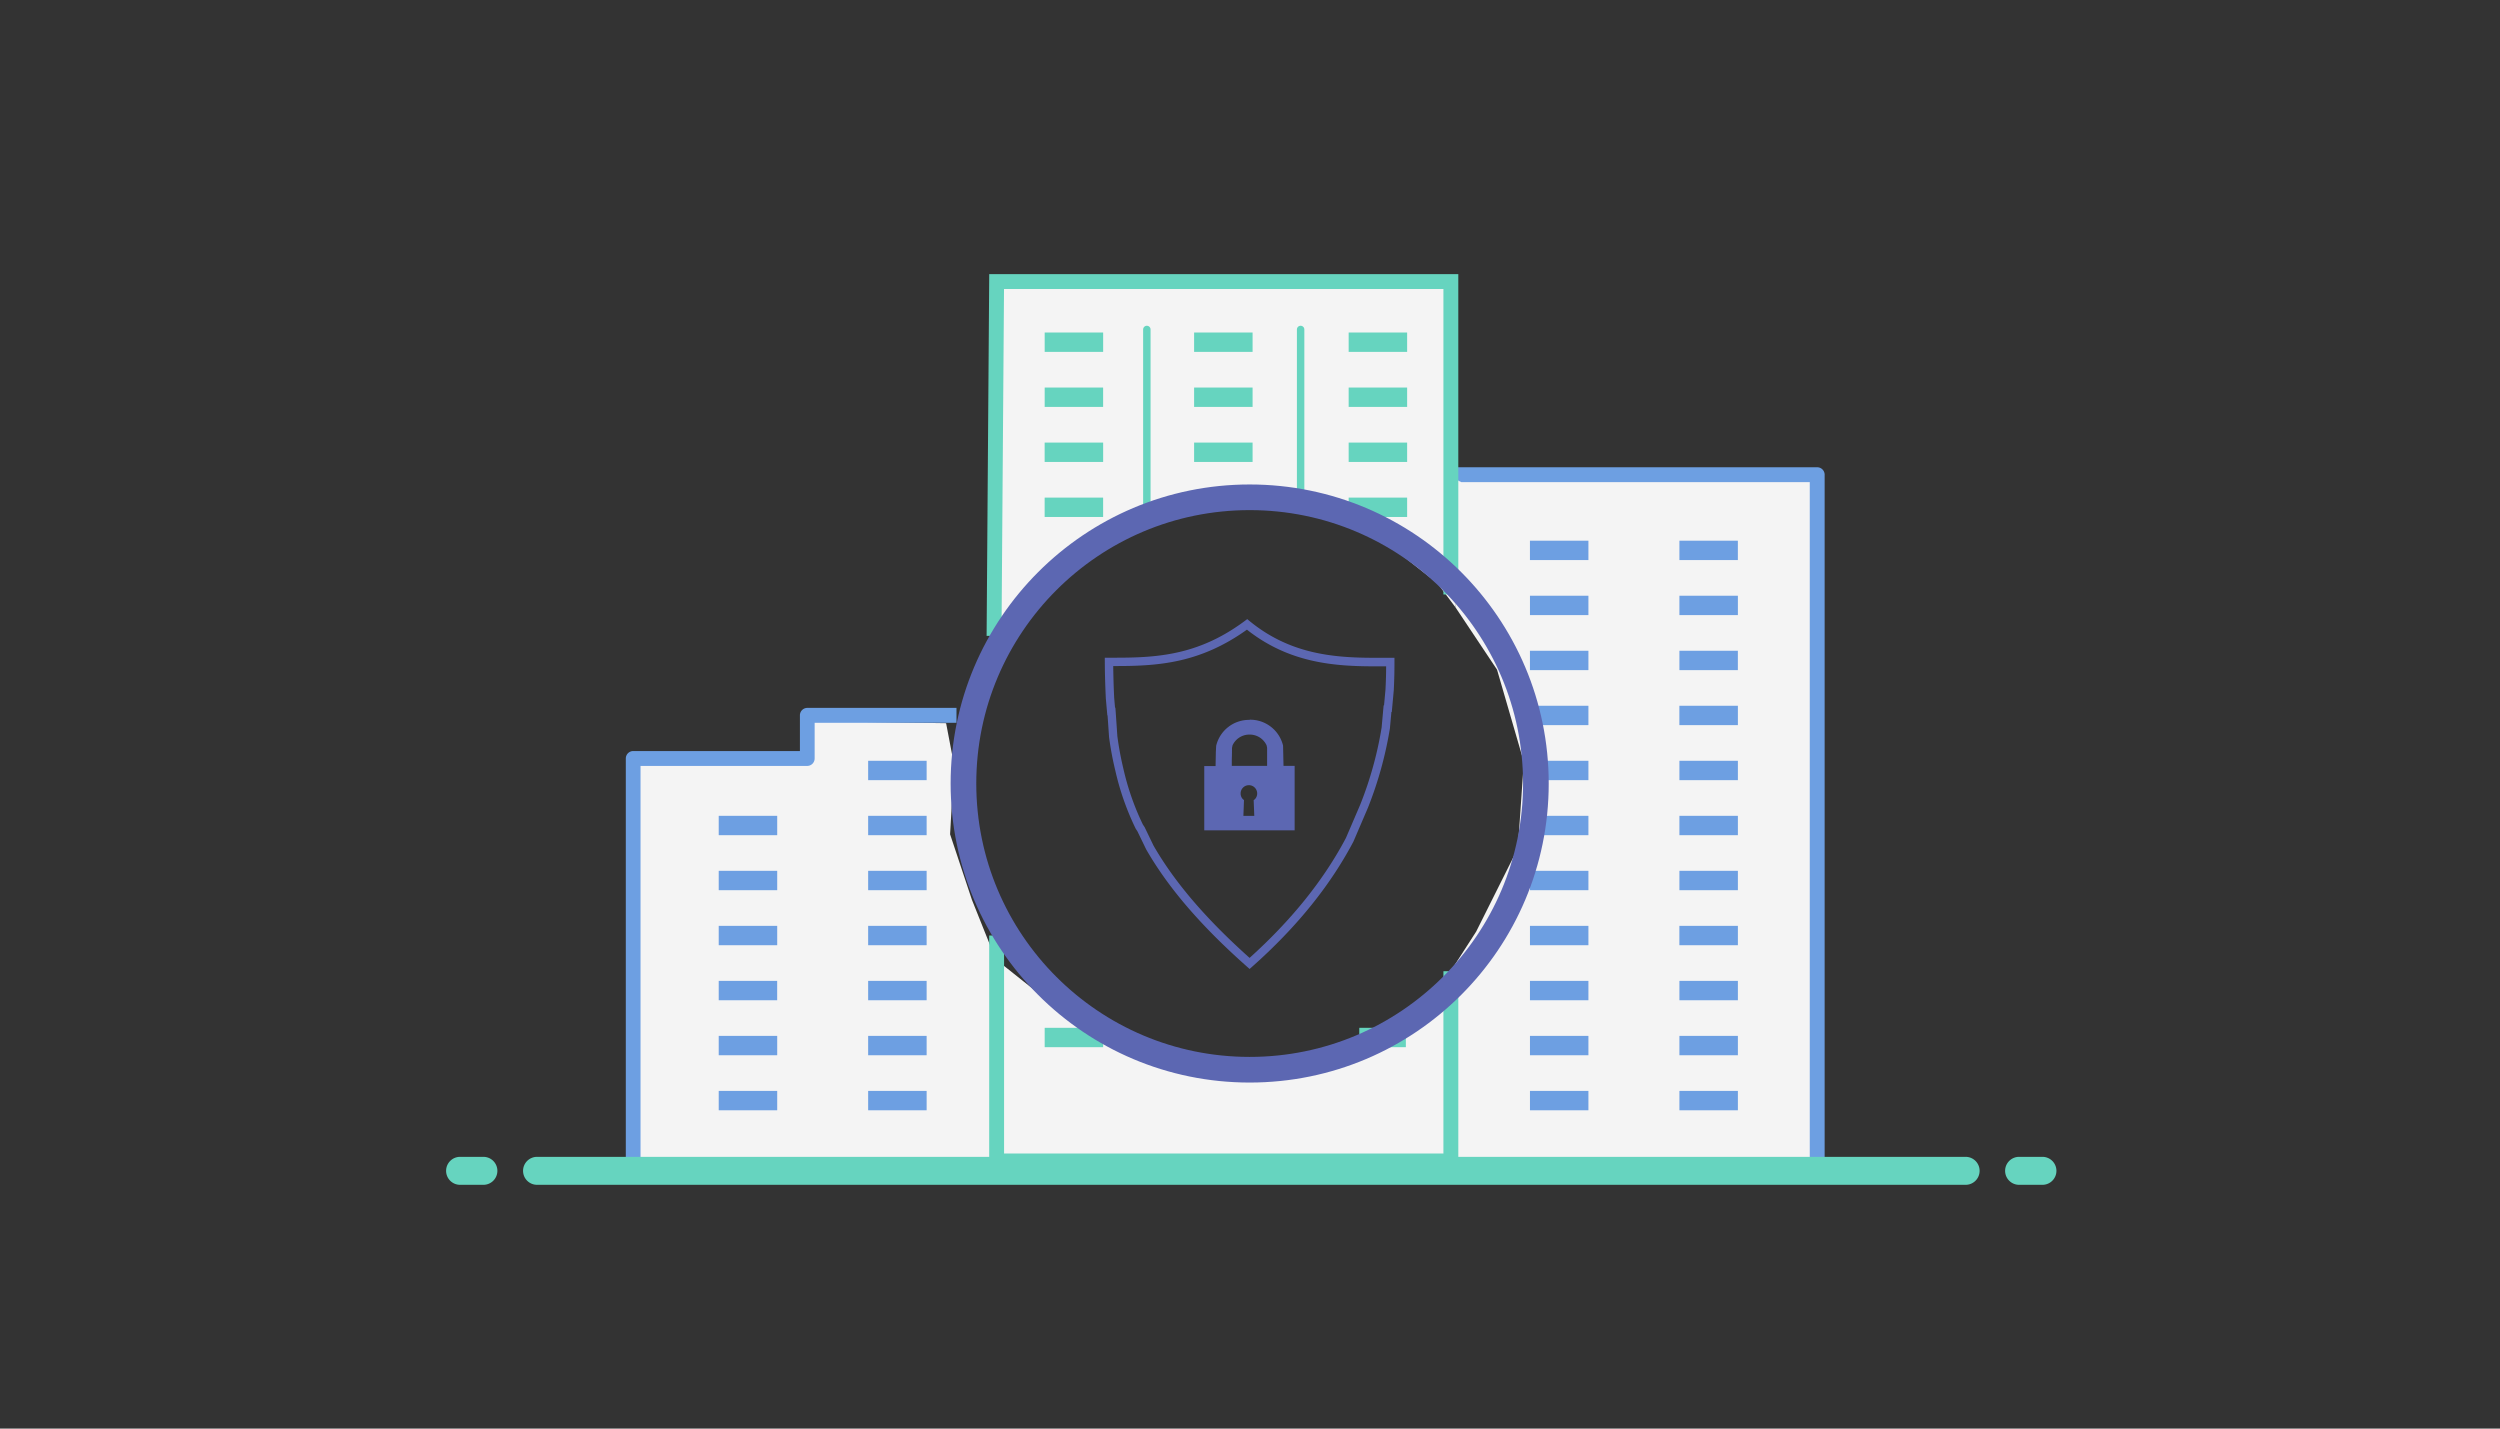 <svg id="90465fc5-473a-4f64-b775-2ca58fa17449" data-name="Layer 6" xmlns="http://www.w3.org/2000/svg" viewBox="0 0 840 480">
  <rect x="0" y="0" width="840" height="480" fill="#333333" stroke="none"/>
  <title>Enterprise Ready</title>
  <polygon points="212.67 391 213.33 255.67 270 255 271.33 242.33 317.89 242.99 320.56 256.99 319.23 280.32 326.56 302.32 334.56 322.32 334.67 391 212.67 391" style="fill: #f4f4f4"/>
  <polygon points="334 93 334 213 348 195 369 178 388 172 406 167 429 169 447 174 464 181 483 196 489 204 487 95 334 93" style="fill: #f4f4f4"/>
  <polygon points="334 378 334.56 322.32 353 337 381 355 417 362 445 355 478 337 487 327 489 392 334.67 391 334 378" style="fill: #f4f4f4"/>
  <polygon points="611 161 485.99 159.46 489 204 503 225 512 256 510 285 496 313 487 327 489 392 610.58 392.58 611 161" style="fill: #f4f4f4"/>
  <path d="M610.58,392.58l-2.5-3.58V162H491l-5-2.5a2.5,2.5,0,0,1,2.5-2.5H610.58a2.5,2.5,0,0,1,2.5,2.5V390.08A2.5,2.5,0,0,1,610.58,392.58Z" style="fill: #6d9fe2"/>
  <path d="M212.77,392.58a2.5,2.5,0,0,1-2.5-2.5V254.85a2.5,2.5,0,0,1,2.5-2.5h56v-12a2.5,2.5,0,0,1,2.5-2.5h50.11v5H273.72v12a2.5,2.5,0,0,1-2.5,2.5h-56V390Z" style="fill: #6d9fe2"/>
  <polygon points="489.99 392.58 332.37 392.58 332.37 314.33 337.37 314.33 337.37 387.58 484.99 387.58 484.99 326.33 489.99 326.33 489.99 392.58" style="fill: #66d4bf"/>
  <g>
    <line x1="514.06" y1="184.93" x2="533.71" y2="184.93" style="fill: none;stroke: #6d9fe2;stroke-miterlimit: 10;stroke-width: 6.508px"/>
    <line x1="514.07" y1="203.42" x2="533.71" y2="203.42" style="fill: none;stroke: #6d9fe2;stroke-miterlimit: 10;stroke-width: 6.508px"/>
    <line x1="514.06" y1="221.91" x2="533.71" y2="221.91" style="fill: none;stroke: #6d9fe2;stroke-miterlimit: 10;stroke-width: 6.508px"/>
    <line x1="514.07" y1="240.39" x2="533.71" y2="240.39" style="fill: none;stroke: #6d9fe2;stroke-miterlimit: 10;stroke-width: 6.508px"/>
    <line x1="514.07" y1="258.88" x2="533.71" y2="258.88" style="fill: none;stroke: #6d9fe2;stroke-miterlimit: 10;stroke-width: 6.508px"/>
    <line x1="514.07" y1="277.37" x2="533.71" y2="277.37" style="fill: none;stroke: #6d9fe2;stroke-miterlimit: 10;stroke-width: 6.508px"/>
    <line x1="514.07" y1="295.85" x2="533.71" y2="295.85" style="fill: none;stroke: #6d9fe2;stroke-miterlimit: 10;stroke-width: 6.508px"/>
    <line x1="514.07" y1="314.34" x2="533.71" y2="314.34" style="fill: none;stroke: #6d9fe2;stroke-miterlimit: 10;stroke-width: 6.508px"/>
    <line x1="514.07" y1="332.83" x2="533.71" y2="332.83" style="fill: none;stroke: #6d9fe2;stroke-miterlimit: 10;stroke-width: 6.508px"/>
    <line x1="514.07" y1="351.31" x2="533.71" y2="351.31" style="fill: none;stroke: #6d9fe2;stroke-miterlimit: 10;stroke-width: 6.508px"/>
    <line x1="514.07" y1="369.8" x2="533.71" y2="369.8" style="fill: none;stroke: #6d9fe2;stroke-miterlimit: 10;stroke-width: 6.508px"/>
  </g>
  <g>
    <line x1="564.28" y1="184.93" x2="583.92" y2="184.93" style="fill: none;stroke: #6d9fe2;stroke-miterlimit: 10;stroke-width: 6.508px"/>
    <line x1="564.28" y1="203.42" x2="583.93" y2="203.42" style="fill: none;stroke: #6d9fe2;stroke-miterlimit: 10;stroke-width: 6.508px"/>
    <line x1="564.28" y1="221.91" x2="583.92" y2="221.91" style="fill: none;stroke: #6d9fe2;stroke-miterlimit: 10;stroke-width: 6.508px"/>
    <line x1="564.27" y1="240.39" x2="583.93" y2="240.39" style="fill: none;stroke: #6d9fe2;stroke-miterlimit: 10;stroke-width: 6.508px"/>
    <line x1="564.28" y1="258.88" x2="583.93" y2="258.88" style="fill: none;stroke: #6d9fe2;stroke-miterlimit: 10;stroke-width: 6.508px"/>
    <line x1="564.28" y1="277.37" x2="583.93" y2="277.37" style="fill: none;stroke: #6d9fe2;stroke-miterlimit: 10;stroke-width: 6.508px"/>
    <line x1="564.28" y1="295.85" x2="583.93" y2="295.85" style="fill: none;stroke: #6d9fe2;stroke-miterlimit: 10;stroke-width: 6.508px"/>
    <line x1="564.27" y1="314.34" x2="583.93" y2="314.34" style="fill: none;stroke: #6d9fe2;stroke-miterlimit: 10;stroke-width: 6.508px"/>
    <line x1="564.28" y1="332.83" x2="583.93" y2="332.83" style="fill: none;stroke: #6d9fe2;stroke-miterlimit: 10;stroke-width: 6.508px"/>
    <line x1="564.28" y1="351.31" x2="583.93" y2="351.31" style="fill: none;stroke: #6d9fe2;stroke-miterlimit: 10;stroke-width: 6.508px"/>
    <line x1="564.28" y1="369.8" x2="583.93" y2="369.8" style="fill: none;stroke: #6d9fe2;stroke-miterlimit: 10;stroke-width: 6.508px"/>
  </g>
  <line x1="437.01" y1="169.67" x2="437.01" y2="110.7" style="fill: none;stroke: #66d4bf;stroke-linecap: round;stroke-miterlimit: 10;stroke-width: 2.5px"/>
  <line x1="385.34" y1="110.7" x2="385.34" y2="173.67" style="fill: none;stroke: #66d4bf;stroke-linecap: round;stroke-miterlimit: 10;stroke-width: 2.5px"/>
  <line x1="351.01" y1="114.98" x2="370.66" y2="114.98" style="fill: none;stroke: #66d4bf;stroke-miterlimit: 10;stroke-width: 6.508px"/>
  <line x1="351.01" y1="133.47" x2="370.65" y2="133.47" style="fill: none;stroke: #66d4bf;stroke-miterlimit: 10;stroke-width: 6.508px"/>
  <line x1="351" y1="151.96" x2="370.66" y2="151.96" style="fill: none;stroke: #66d4bf;stroke-miterlimit: 10;stroke-width: 6.508px"/>
  <line x1="351" y1="170.45" x2="370.65" y2="170.45" style="fill: none;stroke: #66d4bf;stroke-miterlimit: 10;stroke-width: 6.508px"/>
  <line x1="351.01" y1="348.6" x2="370.66" y2="348.6" style="fill: none;stroke: #66d4bf;stroke-miterlimit: 10;stroke-width: 6.508px"/>
  <line x1="456.72" y1="348.6" x2="472.37" y2="348.6" style="fill: none;stroke: #66d4bf;stroke-miterlimit: 10;stroke-width: 6.508px"/>
  <line x1="401.22" y1="114.98" x2="420.87" y2="114.98" style="fill: none;stroke: #66d4bf;stroke-miterlimit: 10;stroke-width: 6.508px"/>
  <line x1="401.22" y1="133.47" x2="420.87" y2="133.47" style="fill: none;stroke: #66d4bf;stroke-miterlimit: 10;stroke-width: 6.508px"/>
  <line x1="401.22" y1="151.96" x2="420.87" y2="151.96" style="fill: none;stroke: #66d4bf;stroke-miterlimit: 10;stroke-width: 6.508px"/>
  <line x1="453.15" y1="114.98" x2="472.8" y2="114.98" style="fill: none;stroke: #66d4bf;stroke-miterlimit: 10;stroke-width: 6.508px"/>
  <line x1="453.15" y1="133.47" x2="472.8" y2="133.47" style="fill: none;stroke: #66d4bf;stroke-miterlimit: 10;stroke-width: 6.508px"/>
  <line x1="453.15" y1="151.96" x2="472.8" y2="151.96" style="fill: none;stroke: #66d4bf;stroke-miterlimit: 10;stroke-width: 6.508px"/>
  <line x1="453.15" y1="170.45" x2="472.8" y2="170.45" style="fill: none;stroke: #66d4bf;stroke-miterlimit: 10;stroke-width: 6.508px"/>
  <g>
    <line x1="241.49" y1="277.37" x2="261.14" y2="277.37" style="fill: none;stroke: #6d9fe2;stroke-miterlimit: 10;stroke-width: 6.508px"/>
    <line x1="241.49" y1="295.85" x2="261.14" y2="295.85" style="fill: none;stroke: #6d9fe2;stroke-miterlimit: 10;stroke-width: 6.508px"/>
    <line x1="241.49" y1="314.34" x2="261.14" y2="314.34" style="fill: none;stroke: #6d9fe2;stroke-miterlimit: 10;stroke-width: 6.508px"/>
    <line x1="241.49" y1="332.83" x2="261.13" y2="332.83" style="fill: none;stroke: #6d9fe2;stroke-miterlimit: 10;stroke-width: 6.508px"/>
    <line x1="241.49" y1="351.31" x2="261.14" y2="351.31" style="fill: none;stroke: #6d9fe2;stroke-miterlimit: 10;stroke-width: 6.508px"/>
    <line x1="241.49" y1="369.8" x2="261.14" y2="369.8" style="fill: none;stroke: #6d9fe2;stroke-miterlimit: 10;stroke-width: 6.508px"/>
  </g>
  <g>
    <line x1="291.7" y1="258.88" x2="311.35" y2="258.88" style="fill: none;stroke: #6d9fe2;stroke-miterlimit: 10;stroke-width: 6.508px"/>
    <line x1="291.7" y1="277.37" x2="311.35" y2="277.37" style="fill: none;stroke: #6d9fe2;stroke-miterlimit: 10;stroke-width: 6.508px"/>
    <line x1="291.7" y1="295.85" x2="311.35" y2="295.85" style="fill: none;stroke: #6d9fe2;stroke-miterlimit: 10;stroke-width: 6.508px"/>
    <line x1="291.7" y1="314.34" x2="311.35" y2="314.34" style="fill: none;stroke: #6d9fe2;stroke-miterlimit: 10;stroke-width: 6.508px"/>
    <line x1="291.7" y1="332.83" x2="311.35" y2="332.83" style="fill: none;stroke: #6d9fe2;stroke-miterlimit: 10;stroke-width: 6.508px"/>
    <line x1="291.7" y1="351.31" x2="311.35" y2="351.31" style="fill: none;stroke: #6d9fe2;stroke-miterlimit: 10;stroke-width: 6.508px"/>
    <line x1="291.7" y1="369.8" x2="311.35" y2="369.8" style="fill: none;stroke: #6d9fe2;stroke-miterlimit: 10;stroke-width: 6.508px"/>
  </g>
  <path d="M419,211.59c14.31,11.32,29.69,12.3,43.07,12.3l3.67,0c0,2.75-.09,5.35-.22,7.86l-.48,5.25-.14,0-.18,2-.49,5.41a121.08,121.08,0,0,1-2.88,13.15,122.61,122.61,0,0,1-4.32,12.82l-4.8,11.18c-7.44,14.11-18.33,27.65-32.37,40.29-14.65-13.09-25.23-25.46-32.3-37.77l-2.89-6-.08-.17-.11-.16-.48-.72a87.61,87.61,0,0,1-6.57-18.85,106.45,106.45,0,0,1-2-10.83l-.49-7.19-.17-2.39h-.12l-.28-3.24c-.17-3.23-.27-6.7-.33-10.74h1.09c14.18,0,28.21-1,43.9-12.27m.08-3.53c-15.44,11.81-29.13,13-44,13l-3.9,0c0,4.72.13,9.28.35,13.74l.5,5.64h.08l.5,7.28a107.37,107.37,0,0,0,2.09,11.2,89.56,89.56,0,0,0,6.88,19.62l.56.85,2.93,6.05c7.23,12.6,18.18,25.64,34.77,40.2,16.59-14.56,27.61-29,34.89-42.82l4.85-11.31a127.15,127.15,0,0,0,7.4-26.7l.5-5.5.13,0,.67-7.34c.2-3.77.25-7.41.23-10.88-2.12,0-4.28,0-6.46,0-14,0-29.09-1.16-43-13Z" style="fill: #5c67b2"/>
  <path d="M660.4,398.1H180.45a4.7,4.7,0,1,1,0-9.4h480a4.7,4.7,0,1,1,0,9.4Z" style="fill: #66d4bf"/>
  <path d="M162.42,398.1h-7.83a4.7,4.7,0,0,1,0-9.4h7.83a4.7,4.7,0,0,1,0,9.4Z" style="fill: #66d4bf"/>
  <path d="M686.26,398.1h-7.84a4.7,4.7,0,1,1,0-9.4h7.84a4.7,4.7,0,1,1,0,9.4Z" style="fill: #66d4bf"/>
  <path d="M419.63,263.82a2.78,2.78,0,0,0-2.78,2.77,2.73,2.73,0,0,0,.82,2l.31.22-.2,5.33h3.66l-.21-5.31.36-.24a2.73,2.73,0,0,0,.82-2,2.78,2.78,0,0,0-2.78-2.77Zm.24-17a6.23,6.23,0,0,0-5.73,3.6l-.19.89c0,.74,0,2.32-.07,3.92l0,2.11h11.87l0-6.1-.18-.82a6.23,6.23,0,0,0-5.72-3.6Zm0-5a11.36,11.36,0,0,1,11.24,8.71l.15,6.81H435V279H404.63v-21.6h3.8l.09-4.62.11-2.19a11.35,11.35,0,0,1,11.24-8.71Z" style="fill: #5c67b2;fill-rule: evenodd"/>
  <polygon points="336.5 213.69 331.5 213.65 332.38 92.1 489.99 92.1 489.99 199.75 484.99 199.75 484.99 97.1 337.35 97.1 336.5 213.69" style="fill: #66d4bf"/>
  <circle cx="419.89" cy="263.26" r="96.17" style="fill: none;stroke: #5c67b2;stroke-miterlimit: 10;stroke-width: 8.617px"/>
</svg>
